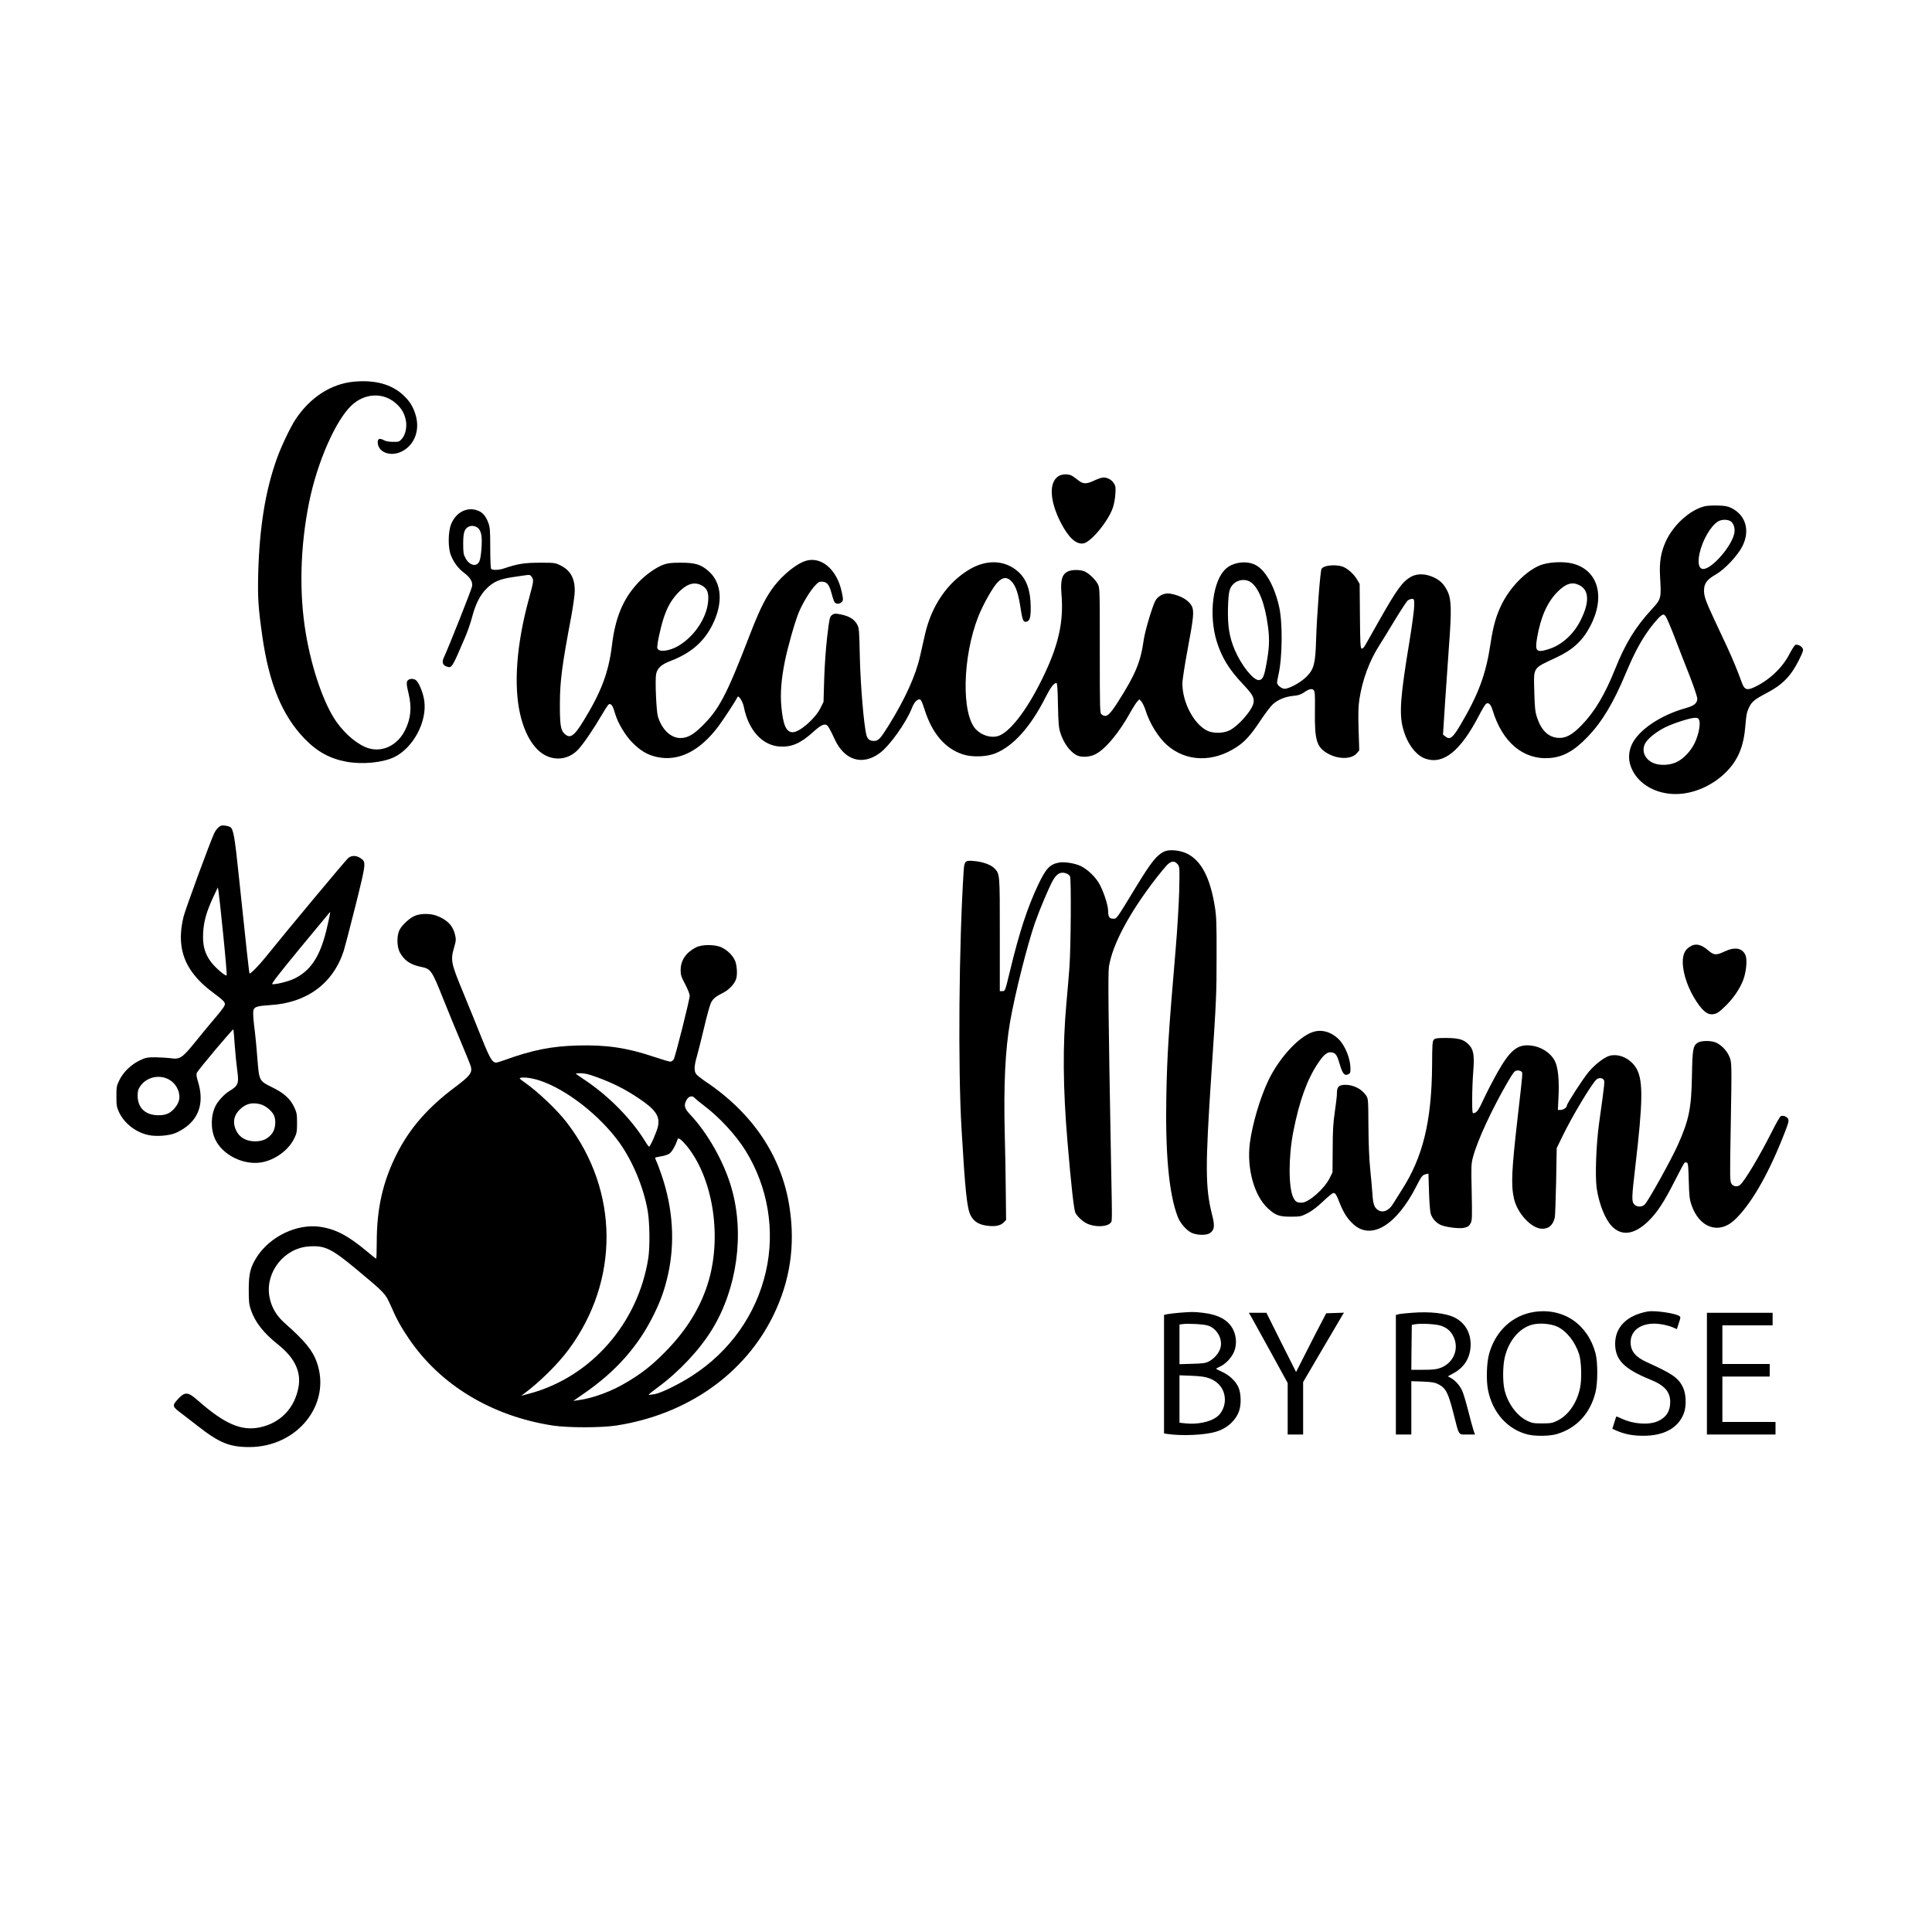 <?xml version="1.0" standalone="no"?>
<!DOCTYPE svg PUBLIC "-//W3C//DTD SVG 20010904//EN"
 "http://www.w3.org/TR/2001/REC-SVG-20010904/DTD/svg10.dtd">
<svg version="1.0" xmlns="http://www.w3.org/2000/svg"
 width="2000pt" height="2000pt" viewBox="0 0 2000 2000"
 preserveAspectRatio="xMidYMid meet">
<g transform="translate(0,2000) scale(0.1,-0.1)"
fill="#000000" stroke="none">
<path d="M3664 16049 c-238 -22 -456 -164 -607 -394 -52 -80 -146 -276 -190
-400 -119 -330 -181 -711 -194 -1190 -6 -258 0 -351 43 -655 70 -488 205 -816
435 -1055 132 -137 264 -209 439 -241 163 -29 372 -9 490 48 197 95 343 367
312 584 -10 76 -52 182 -83 210 -22 20 -63 22 -84 4 -20 -16 -19 -42 5 -142
34 -141 23 -255 -35 -373 -76 -157 -229 -234 -376 -192 -108 32 -239 138 -335
273 -129 181 -256 546 -318 916 -71 418 -59 899 34 1358 83 413 274 849 440
1004 137 129 330 136 460 19 57 -51 85 -99 101 -172 14 -69 -3 -152 -41 -194
-26 -30 -33 -32 -92 -31 -40 0 -75 6 -96 18 -42 22 -62 15 -62 -21 0 -104 131
-155 248 -97 134 66 193 224 143 383 -26 85 -61 140 -129 203 -121 111 -291
157 -508 137z"/>
<path d="M10956 15070 c-100 -65 -89 -258 25 -480 81 -157 160 -229 236 -215
77 14 255 229 302 366 13 35 25 100 27 144 5 69 3 84 -16 113 -25 41 -80 66
-124 57 -17 -4 -56 -18 -86 -33 -73 -34 -109 -33 -155 4 -20 16 -49 37 -63 46
-36 24 -109 23 -146 -2z"/>
<path d="M17646 14759 c-152 -38 -322 -191 -401 -362 -52 -113 -69 -217 -60
-367 13 -225 12 -230 -83 -334 -172 -186 -275 -354 -382 -621 -107 -267 -213
-445 -351 -586 -97 -99 -164 -134 -244 -127 -100 8 -173 82 -216 218 -17 53
-22 100 -26 260 -7 259 -21 237 227 353 169 79 270 171 348 317 165 307 89
587 -178 656 -97 25 -255 16 -340 -19 -144 -60 -305 -223 -393 -400 -58 -116
-90 -228 -117 -409 -48 -320 -125 -527 -315 -848 -79 -132 -106 -152 -155
-112 l-22 17 21 330 c12 182 31 454 42 605 26 344 23 463 -12 540 -37 80 -79
123 -151 155 -82 37 -164 39 -226 7 -92 -49 -149 -127 -341 -467 -62 -110
-124 -219 -137 -242 -16 -28 -29 -40 -39 -37 -12 5 -15 61 -17 337 l-3 332
-27 46 c-30 51 -81 99 -130 125 -69 36 -216 26 -238 -16 -13 -25 -48 -483 -56
-735 -7 -245 -22 -301 -97 -378 -57 -59 -180 -127 -229 -127 -31 0 -78 38 -78
64 0 8 6 43 14 78 42 183 45 543 7 709 -49 215 -141 377 -245 431 -90 46 -225
30 -302 -36 -139 -119 -185 -480 -97 -761 51 -162 126 -284 263 -430 106 -112
124 -144 117 -197 -10 -76 -160 -248 -254 -291 -68 -31 -172 -30 -232 2 -136
72 -250 291 -251 483 0 39 23 188 56 365 60 319 67 389 41 439 -32 62 -118
111 -225 129 -60 10 -125 -23 -153 -76 -33 -66 -107 -314 -119 -402 -32 -229
-85 -357 -263 -637 -95 -149 -124 -172 -173 -136 -18 14 -19 33 -19 663 0 647
0 648 -22 689 -26 48 -92 111 -139 130 -44 18 -128 18 -168 -1 -63 -30 -80
-89 -67 -245 23 -284 -34 -529 -199 -865 -162 -332 -343 -564 -463 -596 -72
-19 -161 8 -221 67 -156 155 -144 755 23 1176 53 131 152 305 202 354 55 54
99 53 146 -1 41 -47 66 -126 89 -276 18 -122 29 -145 63 -134 32 10 41 44 41
148 -1 173 -42 291 -130 369 -136 121 -325 130 -505 23 -227 -135 -391 -374
-459 -670 -14 -60 -37 -162 -51 -225 -45 -202 -153 -441 -325 -719 -86 -138
-107 -161 -153 -161 -43 0 -65 17 -77 58 -27 97 -62 512 -69 807 -6 283 -7
302 -28 341 -32 59 -92 92 -199 109 -31 5 -46 2 -63 -13 -22 -17 -26 -36 -48
-223 -14 -119 -27 -302 -31 -439 l-7 -236 -33 -66 c-52 -106 -215 -248 -285
-248 -68 0 -100 72 -118 261 -13 137 -2 287 36 474 31 153 105 412 145 508 38
92 119 225 170 278 33 35 43 40 76 37 48 -4 69 -33 94 -126 10 -40 24 -79 30
-87 17 -21 54 -19 74 4 16 17 16 24 1 97 -50 249 -229 392 -399 319 -109 -46
-254 -175 -337 -301 -71 -105 -129 -227 -224 -474 -237 -615 -315 -761 -500
-939 -85 -81 -142 -111 -212 -111 -100 0 -193 90 -233 225 -16 56 -30 379 -18
436 12 62 54 101 150 137 210 81 344 196 433 374 112 223 98 431 -36 552 -80
72 -140 91 -289 91 -96 0 -137 -4 -178 -19 -78 -27 -191 -107 -266 -188 -156
-167 -237 -361 -271 -648 -34 -280 -112 -486 -295 -783 -100 -163 -140 -188
-200 -129 -37 37 -45 97 -44 317 1 226 23 394 115 879 22 121 39 240 39 281 0
130 -46 212 -148 262 -55 27 -61 28 -217 28 -162 -1 -224 -11 -373 -61 -53
-17 -118 -18 -129 -1 -4 6 -8 104 -8 217 0 174 -3 213 -19 255 -26 72 -59 111
-111 130 -110 42 -228 -19 -276 -144 -31 -79 -32 -243 -2 -317 29 -75 77 -139
136 -183 66 -51 91 -91 84 -140 -4 -30 -241 -628 -293 -739 -21 -45 -12 -77
27 -91 57 -20 55 -23 196 307 24 56 55 146 69 200 37 141 85 236 155 303 69
68 133 95 269 115 52 8 114 17 136 20 36 5 44 3 58 -17 23 -33 21 -44 -29
-229 -128 -466 -160 -895 -90 -1195 53 -231 162 -393 296 -440 109 -39 225
-10 305 77 55 59 157 209 243 356 63 106 74 121 90 112 19 -9 30 -33 51 -105
27 -91 104 -219 175 -291 85 -86 156 -128 254 -150 225 -50 446 60 640 320 58
79 181 267 195 300 10 24 55 -45 66 -101 47 -240 189 -398 370 -411 123 -8
217 32 346 149 77 70 115 89 142 73 16 -11 38 -49 82 -145 100 -220 287 -278
467 -145 103 75 275 318 333 466 22 58 51 90 80 90 13 0 25 -24 50 -102 79
-251 213 -408 400 -468 96 -31 245 -25 336 12 186 77 362 273 516 577 55 108
87 150 114 151 9 0 13 -66 16 -227 4 -197 8 -237 26 -293 34 -104 98 -191 167
-228 46 -24 131 -21 190 8 104 49 249 223 369 440 26 47 57 95 69 108 l22 23
22 -25 c12 -15 31 -55 42 -90 42 -134 132 -280 223 -360 198 -173 475 -181
720 -19 87 57 147 124 251 281 48 71 103 144 124 162 54 48 128 78 208 86 54
5 79 13 111 34 55 39 87 46 105 24 11 -14 13 -55 11 -215 -4 -303 18 -375 134
-440 108 -61 246 -60 299 3 l26 30 -7 217 c-5 171 -3 237 9 316 31 198 103
394 205 553 31 48 104 168 164 267 60 99 119 188 130 198 11 9 31 17 44 17 23
0 24 -3 24 -69 0 -38 -22 -204 -49 -369 -96 -579 -108 -752 -66 -906 42 -156
133 -277 234 -311 186 -61 361 82 552 449 31 61 64 115 73 121 26 16 49 -6 67
-66 101 -334 319 -517 592 -496 139 10 256 76 394 221 148 155 266 351 393
656 99 237 178 377 287 513 30 37 65 75 79 84 24 15 26 15 44 -3 10 -10 53
-109 95 -219 42 -110 112 -291 156 -401 44 -113 79 -217 79 -236 0 -48 -32
-74 -121 -99 -257 -71 -487 -226 -556 -375 -40 -88 -39 -178 5 -266 74 -151
249 -248 447 -248 184 0 380 85 521 225 128 128 186 269 203 492 8 102 15 135
36 178 30 62 57 84 182 150 165 86 251 174 335 341 43 87 49 104 38 123 -13
25 -53 43 -75 35 -8 -4 -36 -47 -62 -97 -74 -143 -212 -272 -367 -343 -71 -32
-97 -23 -122 43 -52 142 -94 243 -155 376 -38 81 -100 213 -138 295 -83 178
-101 229 -101 288 0 75 30 115 125 169 90 52 224 194 272 290 82 163 35 324
-116 397 -36 18 -66 23 -141 25 -52 1 -112 -2 -134 -8z m269 -155 c31 -20 48
-72 39 -121 -23 -133 -231 -373 -322 -373 -46 0 -60 62 -38 163 31 137 115
282 191 329 37 22 98 23 130 2z m-12959 -78 c12 -13 25 -45 28 -71 9 -60 -3
-221 -20 -262 -26 -65 -101 -50 -144 27 -22 40 -25 57 -25 150 0 116 12 155
55 177 33 18 80 8 106 -21z m7994 -554 c83 -61 145 -223 176 -457 18 -134 14
-226 -17 -392 -23 -130 -39 -163 -80 -163 -58 0 -183 159 -249 317 -55 132
-72 243 -68 428 5 172 14 210 60 253 49 45 127 51 178 14z m-5694 -28 c58 -28
79 -67 76 -147 -5 -175 -135 -379 -306 -481 -95 -57 -207 -71 -221 -27 -8 26
30 205 66 316 38 112 76 180 145 255 87 93 164 120 240 84z m9094 -2 c100 -50
106 -175 15 -358 -73 -150 -199 -263 -337 -305 -124 -38 -140 -22 -116 119 37
215 105 368 211 475 87 87 152 107 227 69z m1240 -1398 c15 -40 -6 -149 -45
-232 -40 -85 -116 -167 -189 -201 -65 -32 -164 -38 -230 -14 -107 39 -145 148
-80 230 41 51 114 105 194 145 84 41 254 96 303 97 32 1 39 -3 47 -25z"/>
<path d="M2290 11453 c-26 -10 -51 -37 -70 -73 -36 -72 -300 -788 -320 -870
-59 -241 -24 -434 109 -600 59 -74 119 -129 235 -215 59 -44 82 -67 84 -86 2
-19 -20 -51 -99 -144 -56 -66 -146 -174 -199 -241 -146 -180 -166 -193 -268
-178 -32 4 -100 8 -152 9 -87 0 -101 -3 -163 -32 -89 -43 -169 -119 -210 -202
-30 -61 -32 -72 -32 -171 0 -93 3 -111 27 -163 55 -117 175 -210 305 -237 79
-17 205 -8 275 19 32 12 84 42 115 66 143 108 184 269 122 470 -16 51 -18 74
-11 90 15 32 375 460 378 449 2 -5 8 -79 14 -164 6 -85 18 -203 26 -261 19
-138 10 -159 -87 -217 -46 -28 -112 -99 -137 -149 -51 -100 -53 -243 -4 -348
76 -162 293 -269 478 -238 142 25 279 125 340 248 26 54 29 70 29 160 0 89 -3
107 -28 161 -41 88 -106 148 -229 208 -137 68 -135 65 -154 303 -8 103 -19
224 -25 268 -17 131 -22 202 -15 228 8 34 42 44 168 52 382 21 657 223 767
564 11 35 66 246 122 469 111 447 111 448 50 489 -42 29 -90 29 -125 2 -23
-18 -657 -778 -848 -1017 -75 -94 -166 -187 -175 -179 -4 5 -36 292 -108 982
-45 437 -59 516 -93 534 -25 13 -75 20 -92 14z m21 -1131 c23 -227 39 -416 35
-419 -11 -12 -118 80 -162 139 -66 89 -88 173 -81 302 6 118 35 220 105 370
l47 100 7 -40 c4 -21 26 -225 49 -452z m1103 206 c-3 -18 -19 -88 -35 -156
-67 -276 -165 -423 -335 -504 -61 -29 -192 -61 -225 -56 -13 2 62 99 289 375
169 205 308 373 309 373 1 0 0 -15 -3 -32z m-1673 -1699 c79 -39 127 -130 114
-211 -9 -50 -59 -116 -110 -142 -29 -15 -58 -21 -105 -21 -134 0 -215 76 -215
201 0 50 5 68 28 101 62 90 188 122 288 72z m954 -260 c56 -14 130 -77 145
-125 20 -59 8 -138 -26 -181 -45 -55 -97 -78 -174 -78 -109 1 -185 56 -211
155 -17 65 1 124 55 176 62 59 124 75 211 53z"/>
<path d="M12054 11186 c-77 -35 -134 -105 -287 -356 -224 -367 -204 -340 -249
-340 -34 0 -47 23 -47 81 1 58 -52 217 -97 290 -43 71 -122 144 -189 175 -61
28 -167 45 -221 35 -96 -18 -135 -59 -215 -226 -113 -238 -196 -491 -295 -902
-49 -202 -49 -203 -76 -203 l-28 0 0 585 c0 638 1 627 -57 687 -35 36 -117 66
-202 74 -100 10 -108 3 -115 -98 -49 -757 -60 -2041 -22 -2678 37 -633 56
-814 92 -888 32 -66 88 -101 176 -111 81 -10 134 1 167 33 l26 27 -3 282 c-1
155 -6 433 -11 617 -12 495 5 862 55 1150 49 284 179 801 259 1030 48 137 147
371 185 437 38 67 78 90 130 74 22 -6 41 -20 47 -33 13 -30 9 -719 -6 -938 -7
-91 -21 -262 -32 -380 -39 -432 -36 -868 12 -1435 37 -440 66 -701 82 -731 19
-37 73 -87 115 -108 79 -40 203 -39 244 1 23 24 22 -36 9 658 -28 1524 -32
1930 -21 2000 37 231 214 561 493 920 39 50 86 107 106 128 44 46 80 49 112
10 21 -28 21 -31 16 -278 -4 -140 -20 -406 -37 -605 -73 -853 -88 -1096 -96
-1505 -12 -605 26 -1017 116 -1257 26 -71 96 -150 152 -173 61 -24 152 -24
186 2 45 33 49 75 18 194 -69 275 -70 492 -6 1449 52 775 54 830 54 1225 1
327 -2 408 -17 503 -49 308 -142 486 -294 558 -70 33 -180 43 -229 20z"/>
<path d="M4303 10523 c-53 -18 -137 -93 -166 -147 -31 -58 -30 -174 1 -233 45
-86 112 -131 225 -153 96 -19 109 -38 221 -320 54 -135 140 -345 192 -467 52
-122 97 -235 100 -251 12 -59 -15 -93 -160 -202 -286 -213 -476 -431 -610
-698 -144 -287 -206 -563 -206 -914 0 -92 -3 -168 -6 -168 -3 0 -49 36 -102
81 -191 159 -319 226 -478 249 -238 35 -516 -98 -654 -310 -68 -107 -85 -173
-85 -340 0 -126 3 -154 23 -212 44 -127 130 -237 282 -358 171 -137 239 -280
210 -440 -40 -218 -187 -371 -400 -416 -191 -40 -365 35 -640 277 -106 94
-136 95 -213 10 -56 -62 -53 -73 38 -140 22 -16 101 -77 175 -135 219 -172
327 -216 530 -216 498 0 853 443 700 877 -43 123 -123 221 -332 406 -90 79
-141 169 -160 280 -41 250 155 497 410 514 165 12 234 -22 497 -241 292 -243
293 -245 350 -372 62 -142 103 -217 187 -341 325 -480 857 -802 1489 -900 159
-24 501 -24 659 0 736 114 1334 536 1629 1147 170 352 224 716 165 1107 -79
530 -380 980 -876 1311 -42 29 -84 62 -92 74 -23 32 -20 86 9 186 14 48 47
183 75 299 27 117 59 231 70 252 21 43 48 65 126 104 60 30 117 90 134 142 16
48 9 150 -14 197 -25 51 -76 101 -133 129 -68 34 -208 34 -270 1 -103 -54
-156 -133 -157 -232 -1 -50 5 -70 47 -149 26 -49 47 -103 47 -118 0 -40 -149
-633 -166 -660 -8 -13 -24 -23 -35 -23 -11 0 -87 22 -167 49 -281 95 -494 126
-792 118 -270 -7 -471 -47 -757 -151 -40 -14 -79 -26 -86 -26 -41 0 -66 43
-152 257 -48 120 -134 333 -192 473 -124 299 -130 330 -93 459 21 72 22 86 11
133 -21 95 -82 157 -190 198 -61 24 -157 25 -218 3z m1884 -1677 c156 -57 283
-121 418 -211 181 -120 229 -189 206 -296 -12 -55 -79 -209 -92 -209 -4 0 -22
24 -39 53 -144 234 -378 472 -632 641 -49 32 -88 60 -88 62 0 2 24 4 54 4 40
0 87 -12 173 -44z m-599 -32 c276 -91 622 -361 825 -644 138 -193 251 -466
292 -705 21 -121 24 -374 6 -490 -106 -673 -591 -1228 -1225 -1400 l-91 -24
30 22 c160 118 352 308 462 457 528 714 522 1642 -16 2345 -100 132 -302 324
-444 423 -51 36 -55 41 -35 45 40 8 120 -4 196 -29z m1603 -180 c8 -9 50 -44
94 -77 163 -123 331 -305 432 -467 233 -375 309 -828 211 -1255 -101 -442
-373 -826 -763 -1077 -129 -84 -316 -176 -383 -189 -34 -6 -64 -10 -67 -8 -2
3 40 37 93 76 222 163 433 388 562 598 260 423 339 992 203 1465 -76 268 -247
571 -430 764 -60 63 -67 97 -33 154 22 36 58 43 81 16z m-82 -496 c266 -327
363 -910 231 -1383 -78 -277 -232 -529 -469 -765 -129 -129 -226 -205 -378
-296 -162 -98 -352 -168 -508 -189 l-50 -7 105 73 c335 230 569 494 730 824
72 146 110 255 145 409 74 332 52 684 -65 1028 -23 68 -49 136 -57 151 -8 16
-13 31 -10 33 2 3 31 9 63 14 32 5 70 18 84 28 25 18 59 75 79 133 10 29 11
29 34 14 13 -8 42 -38 66 -67z"/>
<path d="M17489 10197 c-48 -32 -69 -79 -69 -156 0 -122 58 -286 148 -418 58
-86 104 -123 150 -123 49 1 72 15 149 91 80 79 145 176 179 265 31 83 43 208
24 254 -32 77 -110 91 -218 40 -86 -41 -110 -39 -168 11 -76 66 -135 77 -195
36z"/>
<path d="M13586 9315 c-148 -52 -347 -271 -457 -502 -84 -176 -164 -446 -190
-642 -35 -262 43 -548 186 -680 79 -72 116 -86 235 -86 100 0 108 2 174 35 47
24 100 64 162 123 50 48 98 87 107 87 21 0 31 -15 66 -105 41 -103 81 -164
143 -220 185 -166 445 -8 650 395 55 107 62 116 99 125 l26 6 6 -188 c3 -103
11 -205 17 -225 15 -51 56 -97 105 -119 52 -23 190 -40 237 -30 47 11 55 17
74 52 13 26 14 69 9 317 -6 270 -6 292 14 366 46 172 193 490 362 781 55 94
68 110 92 113 16 2 35 -2 44 -9 18 -16 20 17 -36 -474 -63 -550 -70 -699 -39
-840 33 -155 183 -315 293 -315 69 0 110 37 130 115 4 17 10 185 14 375 l6
345 62 127 c95 197 292 526 348 582 21 20 59 21 75 0 14 -16 13 -28 -46 -449
-31 -223 -43 -550 -25 -676 24 -163 88 -322 157 -393 102 -105 233 -87 376 51
92 89 166 202 277 422 50 99 95 182 100 185 5 4 16 4 24 0 12 -4 15 -39 19
-187 4 -156 8 -192 28 -250 80 -237 282 -308 444 -158 165 154 340 452 501
855 57 142 66 172 56 192 -11 24 -50 40 -76 30 -8 -3 -49 -74 -91 -158 -128
-255 -286 -519 -332 -555 -27 -22 -70 -16 -88 13 -16 23 -17 67 -8 562 12 706
12 695 -16 759 -26 62 -91 125 -146 144 -55 19 -147 16 -179 -5 -49 -32 -55
-65 -60 -341 -6 -337 -30 -457 -144 -713 -63 -144 -304 -578 -343 -619 -27
-29 -80 -31 -108 -3 -31 31 -30 64 10 405 76 650 80 868 16 994 -55 106 -180
169 -283 142 -57 -16 -153 -90 -221 -172 -59 -72 -222 -324 -222 -344 0 -21
-36 -45 -65 -45 l-28 0 6 123 c10 185 -4 323 -39 387 -46 85 -143 146 -249
157 -137 14 -212 -47 -344 -280 -46 -82 -107 -200 -137 -264 -56 -121 -73
-148 -105 -156 -18 -5 -19 1 -19 148 0 83 5 211 11 283 14 171 3 231 -52 284
-51 49 -101 62 -231 63 -88 0 -110 -3 -124 -17 -16 -15 -18 -46 -19 -270 -5
-576 -95 -946 -313 -1285 -38 -60 -79 -125 -91 -145 -44 -73 -108 -98 -159
-62 -36 25 -49 63 -55 169 -4 55 -14 170 -23 255 -10 98 -17 261 -18 441 -2
284 -2 287 -26 321 -43 64 -127 107 -210 108 -69 0 -90 -20 -90 -83 0 -29 -10
-118 -22 -197 -17 -115 -22 -194 -22 -385 l-2 -241 -28 -57 c-55 -113 -219
-257 -291 -257 -50 0 -64 9 -86 51 -52 103 -52 430 1 693 62 312 141 531 254
700 63 94 99 121 147 111 37 -8 52 -31 79 -125 27 -93 48 -119 85 -102 22 10
25 18 25 59 0 102 -54 237 -120 303 -80 80 -182 108 -274 75z"/>
<path d="M15882 6419 c-225 -34 -402 -198 -467 -435 -26 -95 -31 -274 -11
-374 47 -236 205 -411 416 -461 78 -18 222 -16 294 5 205 60 346 211 402 431
25 97 25 315 1 405 -81 303 -334 474 -635 429z m240 -153 c96 -45 183 -156
225 -285 24 -75 29 -265 9 -353 -34 -155 -122 -280 -235 -335 -49 -24 -68 -28
-156 -28 -89 0 -106 3 -156 27 -108 53 -201 180 -234 319 -20 84 -19 242 1
332 39 173 148 306 281 343 75 22 197 12 265 -20z"/>
<path d="M17060 6424 c-216 -38 -340 -160 -340 -334 0 -167 92 -261 363 -371
147 -59 207 -126 207 -232 0 -96 -41 -160 -128 -199 -93 -42 -256 -30 -374 26
-29 14 -54 24 -56 22 -2 -2 -12 -32 -22 -66 l-19 -61 45 -20 c86 -36 166 -52
274 -52 215 -1 364 81 421 232 29 78 24 205 -11 274 -48 95 -108 136 -370 255
-119 53 -170 115 -170 207 0 136 132 215 313 187 41 -6 94 -20 120 -31 l46
-20 20 62 c19 56 20 63 6 73 -39 29 -254 60 -325 48z"/>
<path d="M12204 6410 c-50 -4 -106 -11 -123 -15 l-31 -7 0 -613 0 -614 33 -5
c148 -23 394 -12 508 24 112 34 199 112 235 211 25 67 22 182 -5 246 -29 66
-98 131 -173 163 -32 14 -58 28 -58 31 0 3 18 13 39 22 54 24 113 84 141 143
34 70 33 163 -4 239 -49 99 -151 156 -314 175 -95 11 -113 11 -248 0z m300
-132 c79 -25 136 -105 136 -191 0 -66 -52 -141 -125 -180 -34 -18 -61 -22
-172 -25 l-133 -4 0 205 0 206 33 4 c54 8 220 -1 261 -15z m17 -547 c101 -39
158 -119 159 -222 0 -70 -35 -144 -88 -180 -72 -51 -200 -76 -317 -64 l-65 7
0 245 0 246 128 -5 c96 -4 140 -11 183 -27z"/>
<path d="M14615 6410 c-55 -4 -115 -10 -132 -14 l-33 -8 0 -619 0 -619 80 0
80 0 0 276 0 276 118 -4 c93 -4 125 -9 157 -25 83 -43 105 -85 161 -303 61
-240 48 -220 143 -220 l80 0 -15 43 c-8 23 -33 114 -55 202 -22 88 -51 183
-63 210 -26 55 -74 108 -120 132 l-29 15 57 31 c118 63 180 167 180 302 -1
123 -60 222 -164 275 -91 46 -254 65 -445 50z m302 -134 c63 -22 100 -54 128
-110 64 -127 3 -275 -132 -326 -43 -16 -78 -20 -179 -20 l-124 0 2 233 3 232
40 7 c62 10 215 1 262 -16z"/>
<path d="M12953 6368 c13 -24 104 -188 201 -364 l176 -321 0 -267 0 -266 80 0
80 0 0 272 0 271 197 336 c108 185 203 346 211 359 l15 23 -92 -3 -92 -3 -55
-105 c-31 -58 -101 -195 -156 -304 l-101 -199 -154 306 -153 307 -91 0 -91 0
25 -42z"/>
<path d="M17670 5780 l0 -630 355 0 355 0 0 65 0 65 -275 0 -275 0 0 235 0
235 245 0 245 0 0 65 0 65 -245 0 -245 0 0 200 0 200 260 0 260 0 0 65 0 65
-340 0 -340 0 0 -630z"/>
</g>
</svg>
